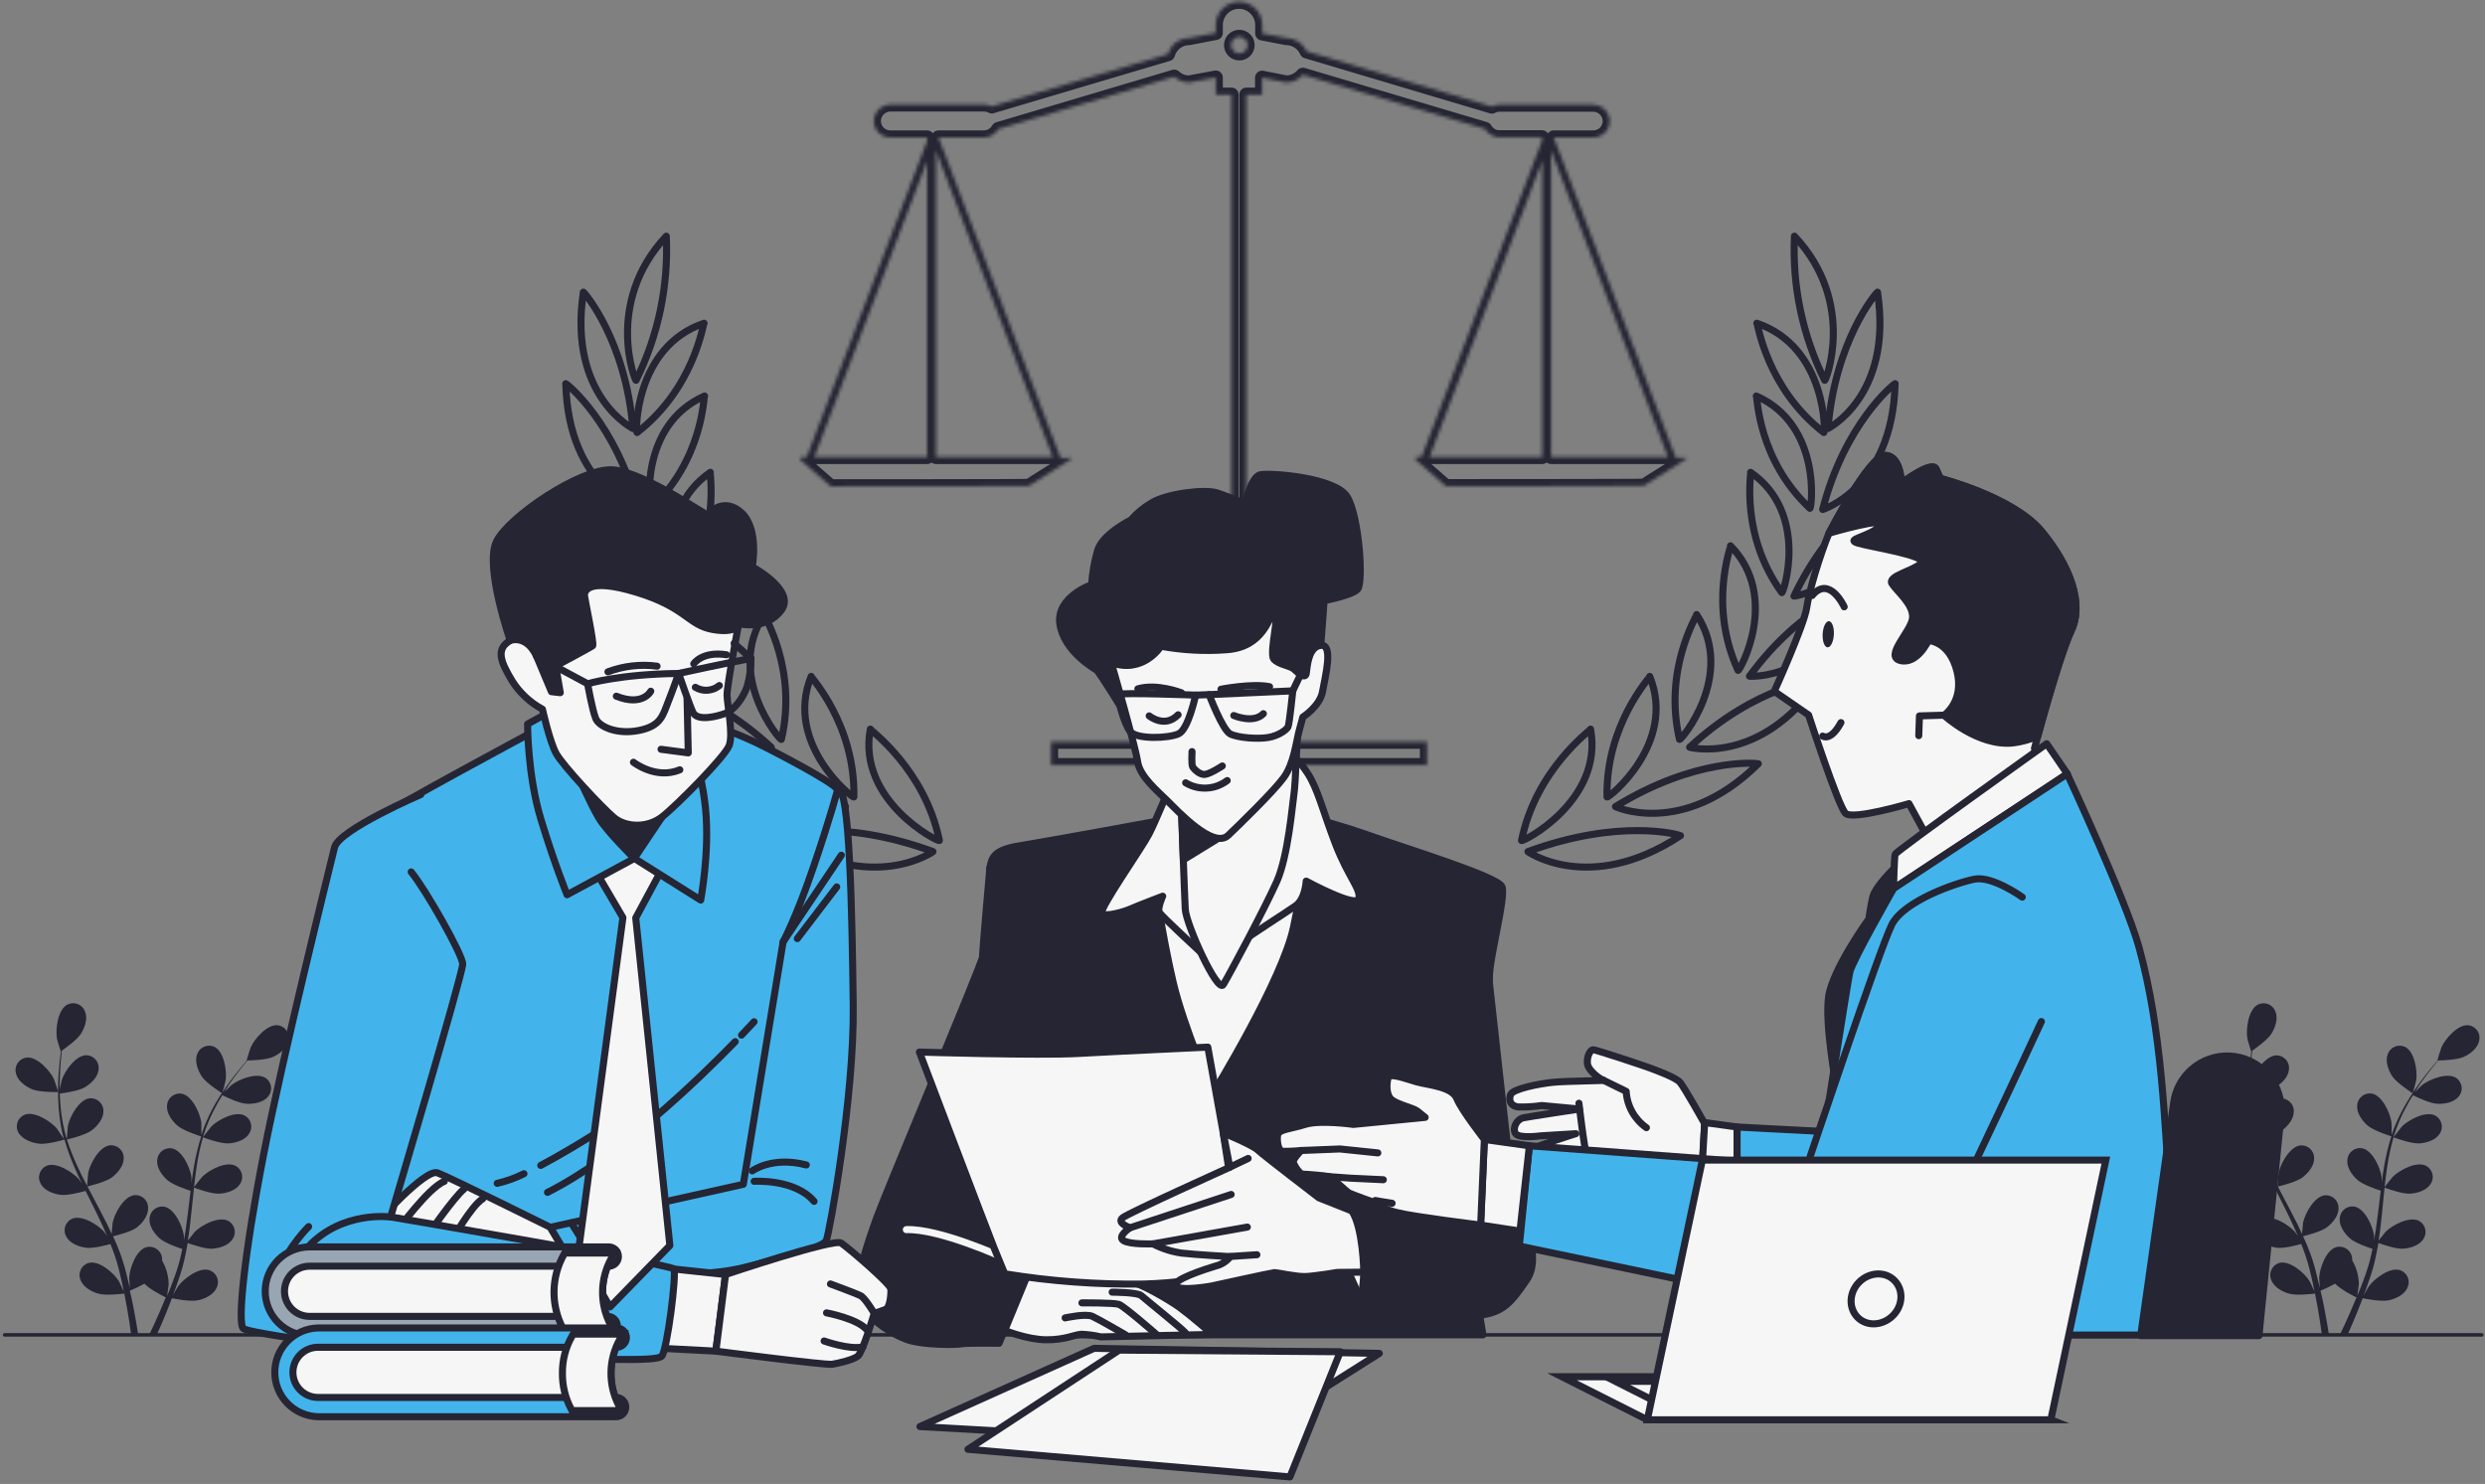 <svg width="705" height="421" viewBox="0 0 705 421" fill="none" xmlns="http://www.w3.org/2000/svg">
<rect x="0" y="0" width="705" height="421" fill="#808080" stroke="none"/>
<path d="M9.03 309C11.21 309.95 16.54 309.83 16.55 309.83C16.56 309.83 15.4 306.34 15.3 306.13C14.13 303.68 10.43 299.64 7.42 300.05C6.922 300.13 6.446 300.314 6.024 300.591C5.602 300.867 5.242 301.23 4.97 301.654C4.697 302.079 4.517 302.556 4.441 303.055C4.365 303.554 4.396 304.064 4.53 304.55C5.03 306.65 7.19 308.2 9.03 309Z" fill="#252534"/>
<path d="M10.89 324.46C13.15 324.79 17.89 323.46 18.29 323.3C19.073 326.028 20.038 328.701 21.18 331.3C21.83 332.82 22.54 334.3 23.27 335.83L22.38 334.55C20.6 332.55 15.96 329.55 13.17 330.77C12.711 330.98 12.301 331.284 11.967 331.663C11.633 332.042 11.382 332.486 11.231 332.968C11.08 333.45 11.032 333.959 11.091 334.46C11.149 334.962 11.312 335.446 11.57 335.88C12.57 337.76 15.08 338.69 17.09 338.98C19.1 339.27 23.2 338.18 24.28 337.87C24.56 338.45 24.84 339.02 25.13 339.59C26.51 342.34 27.89 345.07 29.13 347.79C29.58 348.79 29.99 349.71 30.41 350.67C30.02 350.11 29.69 349.67 29.63 349.57C27.86 347.52 23.22 344.57 20.42 345.78C19.962 345.991 19.552 346.296 19.22 346.675C18.887 347.054 18.637 347.499 18.487 347.981C18.337 348.463 18.29 348.971 18.349 349.472C18.408 349.973 18.572 350.456 18.83 350.89C19.83 352.77 22.34 353.7 24.34 353.99C26.34 354.28 30.06 353.3 31.34 352.94C31.73 353.94 32.13 354.94 32.46 355.94C32.68 356.62 32.93 357.25 33.11 357.94C33.29 358.63 33.49 359.3 33.67 359.94C33.98 361.23 34.31 362.57 34.59 363.85C34.78 364.73 34.95 365.58 35.13 366.43C34.69 365.43 33.79 363.61 33.7 363.43C32.26 361.13 28.12 357.54 25.17 358.29C24.684 358.429 24.234 358.668 23.847 358.992C23.459 359.316 23.145 359.718 22.923 360.171C22.702 360.625 22.578 361.12 22.56 361.625C22.542 362.129 22.631 362.632 22.82 363.1C23.56 365.1 25.82 366.41 27.82 367C29.95 367.66 34.68 367.06 35.27 367C35.55 368.41 35.81 369.79 36.04 371.09C36.55 373.96 36.93 376.54 37.22 378.72H39.22C38.87 376.46 38.42 373.78 37.82 370.72C37.54 369.29 37.21 367.72 36.82 366.19C38.246 365.608 39.635 364.94 40.98 364.19C42.53 365.87 46.52 367.84 47.03 368.09C46.49 369.43 45.95 370.72 45.42 371.93C44.32 374.47 43.27 376.72 42.35 378.63H44.5C45.3 376.87 46.17 374.86 47.08 372.63C47.64 371.28 48.21 369.82 48.77 368.32C49.35 368.44 54.02 369.39 56.2 368.9C58.2 368.45 60.57 367.34 61.46 365.38C61.688 364.925 61.817 364.427 61.838 363.919C61.859 363.41 61.773 362.903 61.584 362.43C61.395 361.958 61.108 361.531 60.742 361.178C60.376 360.824 59.939 360.552 59.46 360.38C56.58 359.38 52.19 362.69 50.58 364.87C50.48 365 49.58 366.51 49.07 367.47C49.3 366.86 49.53 366.27 49.76 365.63C50.22 364.38 50.64 363.11 51.1 361.76C51.287 361.093 51.487 360.427 51.7 359.76C51.91 359.09 52.05 358.36 52.24 357.65C52.63 356.01 52.95 354.32 53.24 352.65C54.34 353.04 58.24 354.41 60.24 354.27C62.24 354.13 64.79 353.38 65.96 351.58C66.25 351.168 66.451 350.699 66.548 350.204C66.645 349.709 66.636 349.199 66.523 348.707C66.41 348.215 66.195 347.753 65.891 347.351C65.587 346.948 65.202 346.614 64.76 346.37C62.06 344.98 57.21 347.55 55.29 349.46C55.17 349.58 53.95 351.11 53.29 351.96C53.45 350.96 53.62 349.91 53.75 348.87C54.12 345.87 54.4 342.79 54.75 339.74C54.84 338.81 54.94 337.87 55.04 336.94C55.43 337.09 60.04 338.81 62.33 338.65C64.33 338.51 66.89 337.77 68.06 335.97C68.35 335.557 68.55 335.087 68.646 334.592C68.742 334.096 68.733 333.586 68.619 333.095C68.505 332.603 68.288 332.141 67.983 331.739C67.679 331.336 67.292 331.003 66.85 330.76C64.15 329.36 59.31 331.93 57.39 333.84C57.24 333.99 55.48 336.19 55.06 336.77C55.28 334.72 55.51 332.68 55.83 330.67C56.235 327.967 56.82 325.295 57.58 322.67C57.76 322.74 62.58 324.55 64.91 324.39C66.91 324.25 69.46 323.51 70.63 321.71C70.92 321.298 71.121 320.829 71.218 320.334C71.315 319.839 71.306 319.329 71.193 318.837C71.08 318.345 70.865 317.883 70.561 317.481C70.257 317.078 69.872 316.744 69.43 316.5C66.72 315.1 61.88 317.67 59.96 319.59C59.81 319.74 57.96 322.11 57.6 322.59C57.6 322.44 57.68 322.27 57.73 322.12C58.558 319.501 59.619 316.96 60.9 314.53C61.6 313.18 62.33 311.92 63.08 310.72C63.94 311.15 67.9 313.08 70.02 313.16C72.14 313.24 74.64 312.78 76.02 311.16C76.355 310.782 76.606 310.337 76.757 309.856C76.908 309.374 76.955 308.865 76.896 308.364C76.836 307.862 76.671 307.379 76.412 306.946C76.152 306.513 75.804 306.139 75.39 305.85C72.86 304.17 67.77 306.19 65.65 307.85C65.53 307.94 64.46 309.01 63.65 309.79C63.99 309.25 64.33 308.69 64.65 308.18C65.93 306.27 67.21 304.6 68.35 303.12C69.01 302.29 69.63 301.55 70.21 300.86C71.27 300.86 75.57 300.71 77.45 299.86C79.33 299.01 81.38 297.39 81.83 295.29C81.951 294.801 81.968 294.292 81.879 293.796C81.791 293.3 81.599 292.828 81.316 292.411C81.033 291.994 80.665 291.641 80.237 291.376C79.809 291.11 79.329 290.938 78.83 290.87C75.83 290.54 72.22 294.68 71.12 297.16C71.02 297.38 69.91 300.9 69.97 300.9H70.03C69.46 301.54 68.86 302.25 68.21 303.03C67.03 304.48 65.71 306.13 64.39 308.03C62.935 310.057 61.599 312.167 60.39 314.35C59.072 316.796 57.977 319.357 57.12 322C57.12 322 57.12 322.06 57.12 322.09C57.12 321.2 57.12 318.71 57.12 318.52C56.77 315.83 54.51 310.84 51.53 310.28C51.031 310.202 50.52 310.231 50.032 310.363C49.545 310.496 49.09 310.729 48.699 311.049C48.307 311.369 47.987 311.768 47.76 312.219C47.533 312.671 47.403 313.165 47.38 313.67C47.2 315.8 48.75 317.94 50.27 319.29C51.97 320.82 56.7 322.29 57.08 322.41C56.225 325.111 55.556 327.867 55.08 330.66C54.79 332.29 54.55 333.93 54.33 335.59C54.33 334.82 54.33 334.13 54.33 334.03C53.98 331.34 51.72 326.35 48.73 325.79C48.231 325.714 47.722 325.743 47.235 325.876C46.749 326.01 46.296 326.244 45.905 326.563C45.515 326.883 45.196 327.281 44.969 327.732C44.743 328.183 44.614 328.676 44.59 329.18C44.41 331.31 45.96 333.45 47.47 334.8C48.98 336.15 53.02 337.51 54.08 337.85L53.84 339.76C53.48 342.76 53.13 345.85 52.69 348.82C52.54 349.87 52.35 350.9 52.16 351.93C52.16 351.24 52.16 350.67 52.16 350.58C51.81 347.89 49.55 342.9 46.57 342.34C46.071 342.262 45.56 342.291 45.072 342.423C44.585 342.556 44.13 342.789 43.739 343.109C43.347 343.429 43.027 343.828 42.8 344.279C42.573 344.731 42.443 345.225 42.42 345.73C42.24 347.86 43.79 350 45.31 351.35C46.83 352.7 50.46 353.93 51.72 354.35C51.5 355.35 51.28 356.45 51.02 357.45C50.82 358.13 50.68 358.8 50.45 359.45C50.22 360.1 50.02 360.79 49.81 361.45C49.35 362.71 48.89 364.01 48.41 365.22C48.09 366.07 47.76 366.87 47.41 367.67C47.57 366.67 47.85 364.58 47.85 364.41C47.815 362.024 47.172 359.687 45.98 357.62C46.005 357.354 46.005 357.086 45.98 356.82C45.91 356.324 45.737 355.847 45.473 355.421C45.208 354.996 44.857 354.63 44.443 354.347C44.029 354.065 43.56 353.872 43.067 353.781C42.574 353.691 42.068 353.704 41.58 353.82C38.65 354.6 36.78 359.76 36.65 362.47C36.65 362.63 36.74 364.37 36.83 365.47C36.68 364.83 36.54 364.21 36.38 363.55C36.07 362.26 35.73 360.97 35.38 359.55C35.18 358.89 34.98 358.22 34.77 357.55C34.56 356.88 34.3 356.19 34.07 355.5C33.48 353.91 32.82 352.33 32.07 350.75C33.21 350.48 37.23 349.46 38.85 348.22C40.47 346.98 42.03 344.9 42.03 342.75C42.044 342.246 41.952 341.744 41.759 341.277C41.567 340.811 41.278 340.391 40.912 340.043C40.546 339.696 40.111 339.43 39.635 339.262C39.159 339.095 38.653 339.029 38.15 339.07C35.15 339.4 32.51 344.21 31.96 346.87C31.96 347.03 31.75 348.98 31.67 350.06C31.24 349.11 30.81 348.17 30.34 347.22C28.99 344.51 27.54 341.8 26.11 339.09C25.67 338.26 25.24 337.42 24.81 336.59C25.21 336.5 30.02 335.38 31.81 334C33.41 332.76 35.12 330.74 35.1 328.6C35.114 328.096 35.022 327.594 34.83 327.127C34.637 326.661 34.348 326.241 33.982 325.893C33.616 325.546 33.181 325.28 32.705 325.112C32.229 324.945 31.723 324.879 31.22 324.92C28.22 325.25 25.58 330.06 25.03 332.72C25.03 332.92 24.74 335.72 24.71 336.44C23.71 334.61 22.82 332.77 21.98 330.93C20.814 328.445 19.812 325.886 18.98 323.27C19.17 323.27 24.19 322.09 26.05 320.67C27.66 319.43 29.36 317.41 29.34 315.27C29.354 314.766 29.262 314.264 29.07 313.798C28.877 313.331 28.588 312.911 28.222 312.563C27.856 312.216 27.421 311.95 26.945 311.782C26.469 311.615 25.963 311.549 25.46 311.59C22.46 311.92 19.82 316.73 19.27 319.38C19.27 319.59 18.96 322.61 18.95 323.16L18.79 322.71C18.04 320.064 17.524 317.357 17.25 314.62C17.08 313.11 17.01 311.62 16.96 310.25C17.96 310.13 22.29 309.55 24.1 308.45C25.91 307.35 27.75 305.59 27.97 303.45C28.039 302.95 28.002 302.441 27.861 301.956C27.72 301.471 27.478 301.022 27.152 300.637C26.825 300.252 26.421 299.94 25.966 299.722C25.511 299.503 25.015 299.384 24.51 299.37C21.51 299.37 18.34 303.86 17.51 306.44C17.51 306.58 17.16 308.06 16.96 309.13C16.96 308.5 16.96 307.84 16.96 307.23C16.96 304.93 17.11 302.82 17.25 300.96C17.34 299.9 17.44 298.96 17.55 298.06C18.43 297.45 21.94 294.97 23.02 293.2C24.1 291.43 24.92 289 24.13 287C23.958 286.521 23.686 286.084 23.332 285.718C22.979 285.352 22.552 285.065 22.079 284.876C21.607 284.687 21.1 284.6 20.591 284.622C20.083 284.643 19.585 284.772 19.13 285C16.43 286.4 15.72 291.83 16.13 294.51C16.13 294.74 17.19 298.29 17.23 298.26H17.29C17.17 299.12 17.05 300.04 16.94 301.04C16.76 302.91 16.57 305.04 16.51 307.32C16.424 309.805 16.484 312.292 16.69 314.77C16.909 317.545 17.371 320.296 18.07 322.99V323.09C17.59 322.33 16.19 320.28 16.07 320.09C14.3 318.09 9.66 315.09 6.86 316.31C6.402 316.521 5.993 316.826 5.66 317.205C5.327 317.584 5.077 318.029 4.927 318.511C4.777 318.993 4.73 319.501 4.789 320.002C4.848 320.503 5.012 320.986 5.27 321.42C6.41 323.24 8.89 324.17 10.89 324.46Z" fill="#252534"/>
<path d="M63.03 310.18C63.08 310.18 64.03 306.64 64.03 306.41C64.4 303.72 63.54 298.31 60.81 296.99C60.349 296.783 59.851 296.674 59.346 296.672C58.84 296.67 58.341 296.774 57.879 296.978C57.416 297.182 57.002 297.48 56.663 297.855C56.324 298.229 56.067 298.67 55.91 299.15C55.18 301.15 56.11 303.64 57.21 305.34C58.47 307.34 63.03 310.18 63.03 310.18Z" fill="#252534"/>
<path d="M630.56 309C632.74 309.95 638.07 309.83 638.08 309.83C638.09 309.83 636.93 306.34 636.83 306.13C635.66 303.68 631.96 299.64 628.95 300.05C628.452 300.13 627.976 300.314 627.554 300.591C627.132 300.867 626.772 301.23 626.5 301.654C626.227 302.079 626.047 302.556 625.971 303.055C625.895 303.554 625.926 304.064 626.06 304.55C626.56 306.65 628.7 308.2 630.56 309Z" fill="#252534"/>
<path d="M632.4 324.46C634.66 324.79 639.4 323.46 639.8 323.3C640.583 326.028 641.548 328.701 642.69 331.3C643.34 332.82 644.05 334.3 644.78 335.83L643.89 334.55C642.11 332.55 637.47 329.55 634.68 330.77C634.22 330.98 633.81 331.284 633.476 331.663C633.143 332.042 632.892 332.487 632.742 332.969C632.592 333.452 632.546 333.96 632.606 334.462C632.666 334.963 632.831 335.447 633.09 335.88C634.09 337.76 636.59 338.69 638.6 338.98C640.61 339.27 644.71 338.18 645.79 337.87C646.07 338.45 646.35 339.02 646.64 339.59C648.02 342.34 649.41 345.07 650.64 347.79C651.1 348.79 651.5 349.71 651.92 350.67C651.53 350.11 651.2 349.67 651.14 349.57C649.37 347.52 644.73 344.57 641.93 345.78C641.472 345.991 641.063 346.296 640.73 346.675C640.397 347.054 640.147 347.499 639.997 347.981C639.847 348.463 639.8 348.971 639.859 349.472C639.918 349.973 640.082 350.456 640.34 350.89C641.34 352.77 643.85 353.7 645.85 353.99C647.85 354.28 651.57 353.3 652.85 352.94C653.25 353.94 653.64 354.94 653.98 355.94C654.19 356.62 654.44 357.25 654.62 357.94C654.8 358.63 655 359.3 655.18 359.94C655.5 361.23 655.83 362.57 656.1 363.85C656.29 364.73 656.46 365.58 656.64 366.43C656.2 365.43 655.3 363.61 655.21 363.43C653.77 361.13 649.63 357.54 646.68 358.29C646.195 358.429 645.744 358.668 645.357 358.992C644.97 359.316 644.655 359.718 644.433 360.171C644.212 360.625 644.088 361.12 644.07 361.625C644.052 362.129 644.141 362.632 644.33 363.1C645.07 365.1 647.33 366.41 649.33 367C651.47 367.66 656.19 367.06 656.78 367C657.06 368.41 657.32 369.79 657.55 371.09C658.06 373.96 658.44 376.54 658.73 378.72H660.73C660.38 376.46 659.93 373.78 659.33 370.72C659.05 369.29 658.72 367.72 658.33 366.19C659.752 365.608 661.138 364.94 662.48 364.19C664.04 365.87 668.02 367.84 668.54 368.09C667.99 369.43 667.45 370.72 666.92 371.93C665.82 374.47 664.78 376.72 663.85 378.63H666.03C666.82 376.87 667.69 374.86 668.6 372.63C669.16 371.28 669.73 369.82 670.3 368.32C670.87 368.44 675.54 369.39 677.72 368.9C679.72 368.45 682.09 367.34 682.98 365.38C683.208 364.925 683.337 364.427 683.358 363.919C683.38 363.41 683.293 362.903 683.104 362.43C682.915 361.958 682.628 361.531 682.262 361.178C681.896 360.824 681.459 360.552 680.98 360.38C678.1 359.38 673.71 362.69 672.1 364.87C672 365 671.1 366.51 670.59 367.47C670.82 366.86 671.05 366.27 671.28 365.63C671.74 364.38 672.16 363.11 672.62 361.76L673.22 359.76C673.43 359.09 673.58 358.36 673.76 357.65C674.15 356.01 674.47 354.32 674.76 352.65C675.86 353.04 679.76 354.41 681.76 354.27C683.76 354.13 686.32 353.38 687.49 351.58C687.779 351.166 687.977 350.697 688.072 350.202C688.168 349.707 688.158 349.197 688.044 348.706C687.93 348.215 687.714 347.753 687.41 347.351C687.106 346.948 686.721 346.614 686.28 346.37C683.58 344.98 678.74 347.55 676.81 349.46C676.69 349.58 675.47 351.11 674.81 351.96C674.97 350.96 675.14 349.91 675.27 348.87C675.64 345.87 675.93 342.79 676.22 339.74C676.31 338.81 676.42 337.87 676.51 336.94C676.9 337.09 681.51 338.81 683.8 338.65C685.8 338.51 688.36 337.77 689.53 335.97C689.82 335.557 690.02 335.087 690.116 334.592C690.212 334.097 690.203 333.586 690.089 333.095C689.975 332.603 689.758 332.141 689.453 331.739C689.149 331.336 688.762 331.003 688.32 330.76C685.62 329.36 680.78 331.93 678.86 333.84C678.71 333.99 676.95 336.19 676.53 336.77C676.75 334.72 676.98 332.68 677.3 330.67C677.71 327.968 678.295 325.296 679.05 322.67C679.23 322.74 684.05 324.55 686.38 324.39C688.38 324.25 690.94 323.51 692.11 321.71C692.399 321.296 692.597 320.827 692.692 320.332C692.788 319.837 692.778 319.327 692.664 318.836C692.55 318.345 692.334 317.883 692.03 317.481C691.726 317.078 691.341 316.744 690.9 316.5C688.2 315.1 683.36 317.67 681.43 319.59C681.28 319.74 679.43 322.11 679.08 322.59C679.08 322.44 679.15 322.27 679.2 322.12C680.027 319.499 681.092 316.958 682.38 314.53C683.07 313.18 683.8 311.92 684.55 310.72C685.41 311.15 689.37 313.08 691.49 313.16C693.61 313.24 696.11 312.78 697.49 311.16C697.824 310.782 698.075 310.338 698.225 309.857C698.376 309.375 698.424 308.868 698.366 308.367C698.307 307.866 698.144 307.383 697.886 306.949C697.628 306.515 697.282 306.141 696.87 305.85C694.33 304.17 689.24 306.19 687.12 307.85C687 307.94 685.94 309.01 685.17 309.79C685.51 309.25 685.86 308.69 686.17 308.18C687.44 306.27 688.72 304.6 689.87 303.12C690.53 302.29 691.14 301.55 691.72 300.86C692.78 300.86 697.08 300.71 698.96 299.86C700.84 299.01 702.9 297.39 703.34 295.29C703.461 294.801 703.478 294.292 703.389 293.796C703.301 293.3 703.109 292.828 702.826 292.411C702.543 291.994 702.175 291.641 701.747 291.376C701.319 291.11 700.839 290.938 700.34 290.87C697.34 290.54 693.73 294.68 692.63 297.16C692.53 297.38 691.43 300.9 691.48 300.9H691.55C690.97 301.54 690.37 302.25 689.72 303.03C688.54 304.48 687.22 306.13 685.9 308.03C684.445 310.057 683.109 312.167 681.9 314.35C680.55 316.785 679.418 319.335 678.52 321.97C678.516 322 678.516 322.03 678.52 322.06C678.52 321.17 678.52 318.68 678.47 318.49C678.12 315.8 675.87 310.81 672.88 310.25C672.381 310.174 671.871 310.203 671.384 310.336C670.897 310.47 670.443 310.703 670.052 311.023C669.661 311.342 669.341 311.74 669.113 312.191C668.886 312.642 668.755 313.136 668.73 313.64C668.56 315.77 670.11 317.91 671.62 319.26C673.32 320.79 678.05 322.26 678.43 322.38C677.584 325.084 676.916 327.839 676.43 330.63C676.14 332.26 675.9 333.9 675.68 335.56C675.68 334.79 675.68 334.1 675.68 334C675.33 331.31 673.07 326.32 670.09 325.76C669.591 325.682 669.08 325.711 668.592 325.843C668.105 325.976 667.65 326.209 667.259 326.529C666.867 326.849 666.547 327.248 666.32 327.699C666.093 328.151 665.963 328.645 665.94 329.15C665.76 331.28 667.31 333.42 668.83 334.77C670.35 336.12 674.37 337.48 675.43 337.82L675.19 339.73C674.83 342.73 674.48 345.82 674.04 348.79C673.89 349.84 673.7 350.87 673.52 351.9C673.52 351.21 673.52 350.64 673.52 350.55C673.17 347.86 670.92 342.87 667.93 342.31C667.431 342.232 666.92 342.261 666.432 342.393C665.945 342.526 665.49 342.759 665.099 343.079C664.707 343.399 664.387 343.798 664.16 344.249C663.933 344.701 663.803 345.195 663.78 345.7C663.61 347.83 665.16 349.97 666.67 351.32C668.18 352.67 671.82 353.9 673.08 354.32C672.86 355.32 672.64 356.42 672.38 357.42C672.18 358.1 672.04 358.77 671.81 359.42C671.58 360.07 671.38 360.76 671.17 361.42C670.71 362.68 670.25 363.98 669.77 365.19C669.45 366.04 669.12 366.84 668.77 367.64C668.93 366.64 669.21 364.55 669.21 364.38C669.184 361.993 668.54 359.654 667.34 357.59C667.348 357.322 667.332 357.055 667.29 356.79C667.22 356.294 667.047 355.817 666.783 355.391C666.518 354.966 666.167 354.6 665.753 354.317C665.339 354.035 664.87 353.842 664.377 353.751C663.884 353.661 663.378 353.674 662.89 353.79C659.96 354.57 658.1 359.73 657.96 362.44C657.96 362.6 658.05 364.34 658.14 365.44C657.99 364.8 657.85 364.18 657.69 363.52C657.39 362.23 657.04 360.94 656.69 359.52C656.49 358.853 656.29 358.187 656.09 357.52C655.9 356.85 655.61 356.16 655.38 355.47C654.8 353.88 654.13 352.3 653.38 350.72C654.52 350.45 658.54 349.43 660.16 348.19C661.78 346.95 663.47 344.94 663.46 342.79C663.473 342.285 663.379 341.783 663.186 341.317C662.992 340.85 662.702 340.43 662.335 340.083C661.968 339.736 661.533 339.47 661.056 339.302C660.58 339.135 660.073 339.069 659.57 339.11C656.57 339.44 653.93 344.25 653.38 346.91C653.38 347.07 653.17 349.02 653.09 350.1C652.66 349.15 652.23 348.21 651.76 347.26C650.42 344.55 648.96 341.84 647.53 339.13C647.09 338.3 646.66 337.46 646.23 336.63C646.63 336.54 651.44 335.42 653.23 334.04C654.84 332.8 656.54 330.78 656.53 328.64C656.543 328.135 656.449 327.633 656.256 327.167C656.062 326.7 655.772 326.28 655.405 325.933C655.038 325.586 654.603 325.32 654.126 325.152C653.65 324.985 653.143 324.919 652.64 324.96C649.64 325.29 647 330.1 646.45 332.76C646.45 332.96 646.16 335.76 646.13 336.48C645.18 334.65 644.25 332.81 643.4 330.97C642.234 328.485 641.232 325.926 640.4 323.31C640.58 323.31 645.61 322.13 647.46 320.71C649.07 319.47 650.77 317.45 650.76 315.31C650.773 314.805 650.679 314.303 650.486 313.837C650.292 313.37 650.002 312.95 649.635 312.603C649.268 312.256 648.833 311.99 648.356 311.822C647.88 311.655 647.373 311.589 646.87 311.63C643.87 311.96 641.23 316.77 640.68 319.42C640.68 319.63 640.37 322.65 640.36 323.2L640.2 322.75C639.45 320.104 638.934 317.397 638.66 314.66C638.5 313.15 638.42 311.66 638.37 310.29C639.37 310.17 643.7 309.59 645.51 308.49C647.32 307.39 649.16 305.63 649.38 303.49C649.449 302.99 649.412 302.481 649.271 301.996C649.13 301.511 648.888 301.062 648.562 300.677C648.235 300.292 647.831 299.98 647.376 299.762C646.921 299.543 646.425 299.424 645.92 299.41C642.92 299.41 639.75 303.9 638.92 306.48C638.92 306.62 638.57 308.1 638.37 309.17C638.37 308.54 638.37 307.88 638.37 307.27C638.37 304.97 638.52 302.86 638.66 301C638.75 299.94 638.85 299 638.96 298.1C639.84 297.49 643.35 295.01 644.43 293.24C645.51 291.47 646.35 289.01 645.56 287.02C645.388 286.541 645.116 286.104 644.762 285.738C644.409 285.372 643.982 285.085 643.51 284.896C643.037 284.707 642.53 284.62 642.022 284.642C641.513 284.663 641.015 284.792 640.56 285.02C637.86 286.42 637.15 291.85 637.56 294.53C637.56 294.76 638.62 298.31 638.67 298.28H638.72C638.6 299.14 638.48 300.06 638.38 301.06C638.19 302.93 638 305.06 637.94 307.34C637.854 309.825 637.914 312.312 638.12 314.79C638.339 317.565 638.801 320.316 639.5 323.01V323.11C639.02 322.35 637.62 320.3 637.5 320.11C635.73 318.11 631.09 315.11 628.29 316.33C627.832 316.541 627.423 316.846 627.09 317.225C626.757 317.604 626.507 318.049 626.357 318.531C626.207 319.013 626.16 319.521 626.219 320.022C626.278 320.523 626.442 321.006 626.7 321.44C627.92 323.24 630.4 324.17 632.4 324.46Z" fill="#252534"/>
<path d="M684.5 310.18C684.5 310.18 685.5 306.64 685.5 306.41C685.87 303.72 685.01 298.31 682.28 296.99C681.82 296.781 681.322 296.671 680.817 296.669C680.312 296.666 679.813 296.77 679.351 296.974C678.889 297.178 678.475 297.477 678.138 297.852C677.8 298.227 677.545 298.669 677.39 299.15C676.65 301.15 677.58 303.64 678.68 305.34C680.03 307.34 684.5 310.18 684.5 310.18Z" fill="#252534"/>
<path d="M1.32 378.72H704.09" stroke="#252534" stroke-linecap="round" stroke-linejoin="round"/>
<path d="M532.66 82.89C532.23 83.11 520.66 96.66 518.6 121.57C517.97 121.87 537.17 112.85 532.66 82.89Z" stroke="#252534" stroke-width="2" stroke-linecap="round" stroke-linejoin="round"/>
<path d="M509.09 67C508.431 81.138 511.384 95.21 517.67 107.89C517.76 108.76 526.96 86 509.09 67Z" stroke="#252534" stroke-width="2" stroke-linecap="round" stroke-linejoin="round"/>
<path d="M498.41 91.71C498.78 92.08 501.24 110.15 517.41 122.71C517.9 123.12 518.24 98.4 498.41 91.71Z" stroke="#252534" stroke-width="2" stroke-linecap="round" stroke-linejoin="round"/>
<path d="M537.65 108.85C537.19 109.01 523.39 120.15 517.09 144.54C516.43 144.76 536.86 138.94 537.65 108.85Z" stroke="#252534" stroke-width="2" stroke-linecap="round" stroke-linejoin="round"/>
<path d="M498.27 112.35C498.58 112.66 498.74 130.43 513.47 144.21C513.94 144.61 517.03 120.66 498.27 112.35Z" stroke="#252534" stroke-width="2" stroke-linecap="round" stroke-linejoin="round"/>
<path d="M535.95 138.12C535.47 138.21 519.81 146.3 508.95 169.12C508.32 169.23 529.45 167.25 535.95 138.12Z" stroke="#252534" stroke-width="2" stroke-linecap="round" stroke-linejoin="round"/>
<path d="M496.64 134C496.89 134.35 493.64 151.76 505.5 168.13C505.9 168.57 513.48 145.64 496.64 134Z" stroke="#252534" stroke-width="2" stroke-linecap="round" stroke-linejoin="round"/>
<path d="M528.73 166.39C528.23 166.39 511.37 171.3 496.33 191.84C495.65 191.85 516.84 193.76 528.73 166.39Z" stroke="#252534" stroke-width="2" stroke-linecap="round" stroke-linejoin="round"/>
<path d="M490.94 154.84C491.11 155.21 484.63 171.77 493.09 190.19C493.41 190.71 505.26 169.49 490.94 154.84Z" stroke="#252534" stroke-width="2" stroke-linecap="round" stroke-linejoin="round"/>
<path d="M516.26 192.84C515.74 192.75 498.34 194.42 479.35 212C478.65 211.9 499.32 217.65 516.26 192.84Z" stroke="#252534" stroke-width="2" stroke-linecap="round" stroke-linejoin="round"/>
<path d="M481.33 174.36C481.44 174.75 471.85 189.95 476.48 209.77C476.72 210.34 492.62 191.51 481.33 174.36Z" stroke="#252534" stroke-width="2" stroke-linecap="round" stroke-linejoin="round"/>
<path d="M498.84 216.68C498.3 216.49 480.96 214.92 458.31 228.84C457.61 228.61 477.18 238.11 498.84 216.68Z" stroke="#252534" stroke-width="2" stroke-linecap="round" stroke-linejoin="round"/>
<path d="M468.03 191.9C468.08 192.31 455.51 205.63 455.91 226.1C456.08 226.71 475.81 211 468.03 191.9Z" stroke="#252534" stroke-width="2" stroke-linecap="round" stroke-linejoin="round"/>
<path d="M476.76 237.07C476.21 236.77 459.49 232.07 433.48 241.6C432.78 241.24 450.72 254.3 476.76 237.07Z" stroke="#252534" stroke-width="2" stroke-linecap="round" stroke-linejoin="round"/>
<path d="M451.24 206.85C451.24 207.27 435.85 218.16 431.65 238.45C431.76 239.1 455.03 227.21 451.24 206.85Z" stroke="#252534" stroke-width="2" stroke-linecap="round" stroke-linejoin="round"/>
<path d="M165.5 82.89C165.93 83.11 177.5 96.66 179.56 121.57C180.19 121.87 161.03 112.85 165.5 82.89Z" stroke="#252534" stroke-width="2" stroke-linecap="round" stroke-linejoin="round"/>
<path d="M189.03 67C189.689 81.138 186.736 95.21 180.45 107.89C180.4 108.76 171.2 86 189.03 67Z" stroke="#252534" stroke-width="2" stroke-linecap="round" stroke-linejoin="round"/>
<path d="M199.75 91.71C199.38 92.08 196.92 110.15 180.75 122.71C180.26 123.12 179.92 98.4 199.75 91.71Z" stroke="#252534" stroke-width="2" stroke-linecap="round" stroke-linejoin="round"/>
<path d="M160.51 108.85C160.97 109.01 174.77 120.15 181.07 144.54C181.73 144.76 161.3 138.94 160.51 108.85Z" stroke="#252534" stroke-width="2" stroke-linecap="round" stroke-linejoin="round"/>
<path d="M199.89 112.35C199.58 112.66 199.42 130.43 184.69 144.21C184.22 144.61 181.11 120.66 199.89 112.35Z" stroke="#252534" stroke-width="2" stroke-linecap="round" stroke-linejoin="round"/>
<path d="M162.2 138.12C162.69 138.21 178.35 146.3 189.2 169.12C189.84 169.23 168.71 167.25 162.2 138.12Z" stroke="#252534" stroke-width="2" stroke-linecap="round" stroke-linejoin="round"/>
<path d="M201.52 134C201.27 134.35 204.52 151.76 192.65 168.13C192.26 168.57 184.68 145.64 201.52 134Z" stroke="#252534" stroke-width="2" stroke-linecap="round" stroke-linejoin="round"/>
<path d="M169.43 166.39C169.93 166.39 186.79 171.3 201.83 191.84C202.51 191.85 181.32 193.76 169.43 166.39Z" stroke="#252534" stroke-width="2" stroke-linecap="round" stroke-linejoin="round"/>
<path d="M207.22 154.84C207.05 155.21 213.53 171.77 205.07 190.19C204.75 190.71 192.9 169.49 207.22 154.84Z" stroke="#252534" stroke-width="2" stroke-linecap="round" stroke-linejoin="round"/>
<path d="M181.89 192.84C182.42 192.75 199.82 194.42 218.81 212C219.51 211.9 198.84 217.65 181.89 192.84Z" stroke="#252534" stroke-width="2" stroke-linecap="round" stroke-linejoin="round"/>
<path d="M216.83 174.36C216.72 174.75 226.31 189.95 221.68 209.77C221.44 210.34 205.54 191.51 216.83 174.36Z" stroke="#252534" stroke-width="2" stroke-linecap="round" stroke-linejoin="round"/>
<path d="M199.32 216.68C199.86 216.49 217.2 214.92 239.85 228.84C240.55 228.61 221.03 238.11 199.32 216.68Z" stroke="#252534" stroke-width="2" stroke-linecap="round" stroke-linejoin="round"/>
<path d="M230.13 191.9C230.13 192.31 242.65 205.63 242.25 226.1C242.08 226.71 222.35 211 230.13 191.9Z" stroke="#252534" stroke-width="2" stroke-linecap="round" stroke-linejoin="round"/>
<path d="M221.4 237.07C221.95 236.77 238.67 232.07 264.68 241.6C265.38 241.24 247.44 254.3 221.4 237.07Z" stroke="#252534" stroke-width="2" stroke-linecap="round" stroke-linejoin="round"/>
<path d="M246.92 206.85C246.92 207.27 262.31 218.16 266.51 238.45C266.4 239.1 243.09 227.21 246.92 206.85Z" stroke="#252534" stroke-width="2" stroke-linecap="round" stroke-linejoin="round"/>
<mask id="path-38-inside-1_6209_40691" fill="white">
<path d="M475.39 129.8L440.8 39H452.03C452.723 39 453.408 38.846 454.033 38.547C454.659 38.249 455.21 37.815 455.646 37.276C456.082 36.737 456.393 36.108 456.554 35.434C456.716 34.76 456.725 34.058 456.58 33.38C456.341 32.321 455.746 31.377 454.894 30.705C454.042 30.033 452.985 29.675 451.9 29.69H425.4C424.649 29.695 423.911 29.884 423.25 30.24L370.69 14.58C370.2 13.457 369.393 12.502 368.368 11.83C367.343 11.159 366.145 10.801 364.92 10.8L358.1 9.48V7.09C358.1 5.342 357.406 3.666 356.17 2.43C354.934 1.194 353.258 0.5 351.51 0.5V0.5C349.762 0.5 348.086 1.194 346.85 2.43C345.614 3.666 344.92 5.342 344.92 7.09V9.34L337.36 10.8C336.002 10.808 334.684 11.256 333.602 12.076C332.521 12.896 331.734 14.045 331.36 15.35L281.36 30.19C280.699 29.834 279.961 29.645 279.21 29.64H252.69C251.608 29.63 250.556 29.99 249.708 30.662C248.86 31.333 248.268 32.275 248.03 33.33C247.879 34.01 247.882 34.716 248.04 35.395C248.198 36.074 248.506 36.709 248.942 37.253C249.377 37.797 249.929 38.236 250.557 38.538C251.185 38.841 251.873 38.999 252.57 39H263.03V40L228.87 129.69H227.52C227.419 129.691 227.32 129.723 227.237 129.782C227.155 129.841 227.093 129.924 227.06 130.02C227.022 130.115 227.015 130.219 227.04 130.318C227.065 130.417 227.121 130.505 227.2 130.57L235.55 137.85C235.642 137.929 235.759 137.971 235.88 137.97C235.88 137.97 291.81 137.97 291.88 137.85C291.95 137.73 304.12 130.24 304.23 129.99C304.34 129.74 300.94 130.09 300.84 129.84L266.26 39H279.2C280.017 38.99 280.817 38.764 281.519 38.346C282.221 37.929 282.801 37.333 283.2 36.62L333.13 21.75C334.282 22.814 335.792 23.407 337.36 23.41L344.92 22V26.85H349.38V202.77H343.38V210.44H298.19V217.08H404.83V210.44H359.6V202.77H353.6V26.85H358.06V22.05L364.88 23.41C365.782 23.408 366.673 23.211 367.492 22.831C368.31 22.451 369.036 21.898 369.62 21.21L421.33 36.57C421.729 37.283 422.309 37.879 423.011 38.297C423.713 38.714 424.513 38.94 425.33 38.95H437.47V39.95L403.32 129.64H402.03C401.928 129.641 401.828 129.674 401.744 129.733C401.66 129.791 401.596 129.874 401.56 129.97C401.528 130.065 401.523 130.168 401.548 130.266C401.573 130.363 401.626 130.452 401.7 130.52L410.06 137.8C410.152 137.879 410.269 137.921 410.39 137.92C410.39 137.92 466.32 137.92 466.39 137.8C466.46 137.68 478.63 130.19 478.74 129.94C478.85 129.69 475.49 130.05 475.39 129.8ZM263.03 129.65H231.03L263.03 45.58V129.65ZM265.52 129.65V42.65L298.67 129.65H265.52ZM351.6 15.14C351.137 15.14 350.684 15.002 350.299 14.745C349.914 14.487 349.614 14.121 349.437 13.693C349.26 13.265 349.215 12.794 349.306 12.34C349.397 11.886 349.621 11.469 349.949 11.142C350.277 10.815 350.695 10.593 351.15 10.504C351.604 10.415 352.075 10.462 352.502 10.641C352.93 10.82 353.295 11.121 353.55 11.507C353.806 11.893 353.942 12.347 353.94 12.81C353.94 13.117 353.879 13.421 353.762 13.704C353.644 13.987 353.471 14.245 353.254 14.461C353.037 14.678 352.779 14.849 352.495 14.966C352.211 15.082 351.907 15.141 351.6 15.14V15.14ZM437.55 129.65H405.55L437.55 45.58V129.65ZM440.05 129.65V42.65L473.2 129.65H440.05Z"/>
</mask>
<path d="M475.39 129.8L440.8 39H452.03C452.723 39 453.408 38.846 454.033 38.547C454.659 38.249 455.21 37.815 455.646 37.276C456.082 36.737 456.393 36.108 456.554 35.434C456.716 34.76 456.725 34.058 456.58 33.38C456.341 32.321 455.746 31.377 454.894 30.705C454.042 30.033 452.985 29.675 451.9 29.69H425.4C424.649 29.695 423.911 29.884 423.25 30.24L370.69 14.58C370.2 13.457 369.393 12.502 368.368 11.83C367.343 11.159 366.145 10.801 364.92 10.8L358.1 9.48V7.09C358.1 5.342 357.406 3.666 356.17 2.43C354.934 1.194 353.258 0.5 351.51 0.5V0.5C349.762 0.5 348.086 1.194 346.85 2.43C345.614 3.666 344.92 5.342 344.92 7.09V9.34L337.36 10.8C336.002 10.808 334.684 11.256 333.602 12.076C332.521 12.896 331.734 14.045 331.36 15.35L281.36 30.19C280.699 29.834 279.961 29.645 279.21 29.64H252.69C251.608 29.63 250.556 29.99 249.708 30.662C248.86 31.333 248.268 32.275 248.03 33.33C247.879 34.01 247.882 34.716 248.04 35.395C248.198 36.074 248.506 36.709 248.942 37.253C249.377 37.797 249.929 38.236 250.557 38.538C251.185 38.841 251.873 38.999 252.57 39H263.03V40L228.87 129.69H227.52C227.419 129.691 227.32 129.723 227.237 129.782C227.155 129.841 227.093 129.924 227.06 130.02C227.022 130.115 227.015 130.219 227.04 130.318C227.065 130.417 227.121 130.505 227.2 130.57L235.55 137.85C235.642 137.929 235.759 137.971 235.88 137.97C235.88 137.97 291.81 137.97 291.88 137.85C291.95 137.73 304.12 130.24 304.23 129.99C304.34 129.74 300.94 130.09 300.84 129.84L266.26 39H279.2C280.017 38.99 280.817 38.764 281.519 38.346C282.221 37.929 282.801 37.333 283.2 36.62L333.13 21.75C334.282 22.814 335.792 23.407 337.36 23.41L344.92 22V26.85H349.38V202.77H343.38V210.44H298.19V217.08H404.83V210.44H359.6V202.77H353.6V26.85H358.06V22.05L364.88 23.41C365.782 23.408 366.673 23.211 367.492 22.831C368.31 22.451 369.036 21.898 369.62 21.21L421.33 36.57C421.729 37.283 422.309 37.879 423.011 38.297C423.713 38.714 424.513 38.94 425.33 38.95H437.47V39.95L403.32 129.64H402.03C401.928 129.641 401.828 129.674 401.744 129.733C401.66 129.791 401.596 129.874 401.56 129.97C401.528 130.065 401.523 130.168 401.548 130.266C401.573 130.363 401.626 130.452 401.7 130.52L410.06 137.8C410.152 137.879 410.269 137.921 410.39 137.92C410.39 137.92 466.32 137.92 466.39 137.8C466.46 137.68 478.63 130.19 478.74 129.94C478.85 129.69 475.49 130.05 475.39 129.8ZM263.03 129.65H231.03L263.03 45.58V129.65ZM265.52 129.65V42.65L298.67 129.65H265.52ZM351.6 15.14C351.137 15.14 350.684 15.002 350.299 14.745C349.914 14.487 349.614 14.121 349.437 13.693C349.26 13.265 349.215 12.794 349.306 12.34C349.397 11.886 349.621 11.469 349.949 11.142C350.277 10.815 350.695 10.593 351.15 10.504C351.604 10.415 352.075 10.462 352.502 10.641C352.93 10.82 353.295 11.121 353.55 11.507C353.806 11.893 353.942 12.347 353.94 12.81C353.94 13.117 353.879 13.421 353.762 13.704C353.644 13.987 353.471 14.245 353.254 14.461C353.037 14.678 352.779 14.849 352.495 14.966C352.211 15.082 351.907 15.141 351.6 15.14V15.14ZM437.55 129.65H405.55L437.55 45.58V129.65ZM440.05 129.65V42.65L473.2 129.65H440.05Z" stroke="#252534" stroke-width="4" stroke-linecap="round" stroke-linejoin="round" mask="url(#path-38-inside-1_6209_40691)"/>
<path d="M280.84 246.12C280.84 246.12 278.72 270.12 278.72 271.56C278.72 273 250.93 339.29 248.77 345.35C246.61 351.41 242.3 363.28 243.77 368.48C245.24 373.68 253.08 378.65 257.62 380.15C262.16 381.65 271.24 381.55 272.91 381.25C274.58 380.95 283.43 381.1 283.43 381.1L292.03 360.45L284.38 356.68L295.89 323.5L291.15 283.5L280.84 246.12Z" fill="#252534" stroke="#252534" stroke-width="2" stroke-linecap="round" stroke-linejoin="round"/>
<path d="M284.37 356.68C284.37 356.68 266.45 348.51 257.13 348.86" stroke="#F6F6F6" stroke-width="2" stroke-linecap="round" stroke-linejoin="round"/>
<path d="M299.63 350.53L297.35 378.71H420.71C418.096 363.643 416.635 348.399 416.34 333.11C416.34 333.11 422.53 283.31 422.54 277.4C422.55 271.49 427.29 254.49 426.11 251.58C424.93 248.67 398.96 240.79 387.74 236.78C376.52 232.77 360.58 229.24 360.58 229.24L331.35 232.41C331.35 232.41 297.09 238.71 289.71 239.88C282.33 241.05 281.44 242.88 280.84 246.12C280.24 249.36 291.14 283.52 291.14 283.52L299.63 350.53Z" fill="#252534" stroke="#252534" stroke-width="2" stroke-linecap="round" stroke-linejoin="round"/>
<path d="M327.53 250.21C327.53 250.21 329.81 265.76 332.79 278.52C335.77 291.28 344.03 310.29 344.03 310.29C344.03 310.29 364.03 277.81 367.03 262.75C370.03 247.69 371.03 243.06 371.03 243.06L327.81 242.61L327.53 250.21Z" fill="#F6F6F6" stroke="#252534" stroke-width="2" stroke-linecap="round" stroke-linejoin="round"/>
<path d="M332.16 222.44C332.16 222.44 328.01 232.72 325.94 236.7C323.87 240.68 311.89 257.7 312.58 259.05C313.27 260.4 319.25 258.57 320.86 257.82C322.47 257.07 329.86 254.26 329.86 254.26C329.86 254.26 328.24 257.77 328.93 258.89C329.62 260.01 340.65 270.18 340.65 270.18L349.38 270.31C350.312 269.213 351.314 268.178 352.38 267.21C354 265.77 364.81 258.93 367.57 256.98C370.33 255.03 370.57 249.98 370.57 249.98C370.57 249.98 384.81 257.72 385.5 254.98C386.19 252.24 382.5 248.88 378.85 239.36C375.2 229.84 373.85 223.69 370.85 219.2C367.85 214.71 366.71 214.53 366.71 214.53L332.16 222.44Z" fill="#F6F6F6" stroke="#252534" stroke-width="2" stroke-linecap="round" stroke-linejoin="round"/>
<path d="M335.14 228.31C335.14 228.31 336.03 253.57 336.26 257.93C336.49 262.29 345.43 281.93 347.04 279.36C348.65 276.79 359.04 257.3 362.25 250.05C365.46 242.8 366.64 228.28 367.1 225.27C367.56 222.26 368.04 208.68 368.04 208.68C368.04 208.68 356.04 226.83 351.23 229.55C346.42 232.27 335.14 228.31 335.14 228.31Z" fill="#F6F6F6" stroke="#252534" stroke-width="2" stroke-linecap="round" stroke-linejoin="round"/>
<path d="M350.17 235.06L335.73 243.94L335.14 228.31L350.17 235.06Z" fill="#252534" stroke="#252534" stroke-width="2" stroke-linecap="round" stroke-linejoin="round"/>
<path d="M292.03 360.45C292.03 360.45 319.27 363.97 321.18 363.9C323.09 363.83 331.69 368.76 334.8 371.04C337.91 373.32 343.98 378.58 343.98 378.58L312.32 379.29C310.518 378.867 308.68 378.616 306.83 378.54C304.91 378.61 302.28 380.15 296.83 380.11C291.38 380.07 285.03 377.45 285.03 377.45L292.03 360.45Z" fill="#F6F6F6" stroke="#252534" stroke-width="2" stroke-linecap="round" stroke-linejoin="round"/>
<path d="M302.18 373.9C302.18 373.9 308.03 372.59 309.93 373.47C311.83 374.35 319.31 378.7 319.31 378.7" stroke="#252534" stroke-width="2" stroke-linecap="round" stroke-linejoin="round"/>
<path d="M306.94 369.64C306.94 369.64 315.94 369.58 317.42 370.06C318.9 370.54 328.15 378.64 328.15 378.64" stroke="#252534" stroke-width="2" stroke-linecap="round" stroke-linejoin="round"/>
<path d="M315.52 366.6C315.52 366.6 322.72 366.6 323.81 367.6C324.9 368.6 335.5 377.09 336.31 378.14" stroke="#252534" stroke-width="2" stroke-linecap="round" stroke-linejoin="round"/>
<path d="M386.13 368.83L381.47 358.39L392.56 357.13C392.56 357.13 393.51 365.79 386.13 368.83Z" fill="#F6F6F6" stroke="#252534" stroke-width="2" stroke-linecap="round" stroke-linejoin="round"/>
<path d="M405.72 272.72C405.72 272.72 390.64 291.89 390.34 296.63C390.04 301.37 396.79 340.38 396.79 340.38L383.5 343.54C383.5 343.54 387.03 352.85 387.02 358.17C386.98 361.74 386.682 365.303 386.13 368.83C386.13 368.83 412.4 374.05 419.49 373.19C426.58 372.33 428.65 369.6 433.08 363.19C437.51 356.78 432.21 346.1 429.86 340.28C427.51 334.46 428.39 331.48 428.39 331.48L421.66 270.9" fill="#252534"/>
<path d="M405.72 272.72C405.72 272.72 390.64 291.89 390.34 296.63C390.04 301.37 396.79 340.38 396.79 340.38L383.5 343.54C383.5 343.54 387.03 352.85 387.02 358.17C386.98 361.74 386.682 365.303 386.13 368.83C386.13 368.83 412.4 374.05 419.49 373.19C426.58 372.33 428.65 369.6 433.08 363.19C437.51 356.78 432.21 346.1 429.86 340.28C427.51 334.46 428.39 331.48 428.39 331.48L421.66 270.9" stroke="#252534" stroke-width="2" stroke-linecap="round" stroke-linejoin="round"/>
<path d="M396.79 340.38C396.79 340.38 412.74 336.83 422.48 336.46Z" fill="#F6F6F6"/>
<path d="M396.79 340.38C396.79 340.38 412.74 336.83 422.48 336.46" stroke="#252534" stroke-width="2" stroke-linecap="round" stroke-linejoin="round"/>
<path d="M347.03 321.4L342.66 297.08C342.66 297.08 317.14 298.25 305.84 298.88C294.54 299.51 260.84 298.48 260.84 298.48C260.84 298.48 280.24 349.64 281.91 353.76C283.58 357.88 285.04 361.39 285.04 361.39C298.04 363.503 311.2 364.477 324.37 364.3C344.04 363.77 352.83 359.05 352.83 359.05L347.03 321.4Z" fill="#F6F6F6" stroke="#252534" stroke-width="2" stroke-linecap="round" stroke-linejoin="round"/>
<path d="M383.5 343.54L374.17 339.83C374.17 339.83 358.28 327.67 356.82 326.26C355.36 324.85 347.03 321.4 347.03 321.4L348.91 331.16C348.91 331.16 320.4 344 318.51 345.48C316.62 346.96 320.6 348.33 320.6 348.33C320.6 348.33 316.84 350.77 318.72 351.96C320.6 353.15 327.08 352.9 327.08 352.9C329.635 354.221 332.393 355.107 335.24 355.52C339.42 355.99 349.05 356.52 349.05 356.52C347.998 357.861 346.52 358.803 344.86 359.19C341.72 360.14 332.3 363.19 333.56 364.84C334.82 366.49 343.81 364.84 343.81 364.84C343.81 364.84 360.97 361.06 361.6 361.04C362.23 361.02 367.66 362.27 370.38 362.17C373.1 362.07 379.38 361 379.38 361L386.91 360.92C386.91 360.92 386.75 348.31 383.5 343.54Z" fill="#F6F6F6" stroke="#252534" stroke-width="2" stroke-linecap="round" stroke-linejoin="round"/>
<path d="M348.87 331.16L354.1 328.66" stroke="#252534" stroke-width="2" stroke-linecap="round" stroke-linejoin="round"/>
<path d="M320.6 348.33L349.28 338.88" stroke="#252534" stroke-width="2" stroke-linecap="round" stroke-linejoin="round"/>
<path d="M327.08 352.9L353.87 348.13" stroke="#252534" stroke-width="2" stroke-linecap="round" stroke-linejoin="round"/>
<path d="M349.05 356.47L356.58 355.98" stroke="#252534" stroke-width="2" stroke-linecap="round" stroke-linejoin="round"/>
<path d="M352.92 144.59C352.92 144.59 354.63 135.3 357.54 134.7C360.45 134.1 378.77 135.46 382.17 140.91C385.57 146.36 386.87 165.15 385.17 167.15C383.47 169.15 373.03 171 371.82 171.05C370.61 171.1 366.49 157.66 359.95 152.57C353.41 147.48 352.92 144.59 352.92 144.59Z" fill="#252534" stroke="#252534" stroke-width="2" stroke-linecap="round" stroke-linejoin="round"/>
<path d="M320.88 147.49C320.88 147.49 312.88 151.43 311.41 156.1C310.481 159.284 309.907 162.56 309.7 165.87C309.7 165.87 299.5 169.4 300.7 177.12C301.9 184.84 310.39 189.62 311.12 190.12C311.85 190.62 319.12 202.44 319.12 202.44L319.85 192.44C319.85 192.44 319.37 190.76 330.53 189.86C341.69 188.96 349.46 190.12 352.62 189.27C355.78 188.42 356.99 188.13 356.99 188.13C356.99 188.13 357.71 189.08 361.11 190.89C364.51 192.7 369.11 196.66 370.81 195.38C372.51 194.1 374.71 183.1 374.71 183.1C374.71 183.1 376.18 164.36 376.19 160.96C376.2 157.56 368.67 150.81 366.73 149.18C364.79 147.55 348.79 140.88 345.15 139.8C341.51 138.72 330.83 140.1 326.7 142.68C324.508 143.951 322.541 145.576 320.88 147.49V147.49Z" fill="#252534" stroke="#252534" stroke-width="2" stroke-linecap="round" stroke-linejoin="round"/>
<path d="M315.26 188C315.26 188 322.03 211.29 322.75 216.12C323.38 220.29 328.41 224.46 331.22 227.22C334.03 229.98 344.22 241.02 348.45 236.99C351.12 234.46 361.25 224.63 364.17 220.64C367.09 216.65 367.65 210.79 368.62 207.11L369.62 203.43C369.62 203.43 374.48 200.34 375.21 196.19C375.94 192.04 378.38 182.72 374.74 183.1C371.1 183.48 370.85 189.31 370.6 191.02C370.35 192.73 368.42 191.1 367.21 189.93C366 188.76 362.84 188.64 361.39 187C359.94 185.36 363.39 172.61 361.64 173.64C359.89 174.67 358.72 183.7 347.8 184.35C341.636 184.793 335.44 184.457 329.36 183.35C329.36 183.35 324.48 191.28 315.26 188Z" fill="#F6F6F6" stroke="#252534" stroke-width="2" stroke-linecap="round" stroke-linejoin="round"/>
<path d="M339.2 197.21C339.2 197.21 318.02 196.41 317.42 197.03C316.82 197.65 318.81 205.17 320.6 207.5C322.39 209.83 331.6 209.5 334.39 208.18C337.18 206.86 339.2 197.21 339.2 197.21Z" stroke="#252534" stroke-width="2" stroke-linecap="round" stroke-linejoin="round"/>
<path d="M343.03 197.07C343.03 197.07 346.82 207.12 349.03 208.23C351.24 209.34 356.82 209.74 359.82 209.23C362.82 208.72 365.01 207.03 365.41 206.23C365.81 205.43 366.77 196 366.77 196L343.03 197.07Z" stroke="#252534" stroke-width="2" stroke-linecap="round" stroke-linejoin="round"/>
<path d="M342.99 197.07L339.2 197.21" stroke="#252534" stroke-width="2" stroke-linecap="round" stroke-linejoin="round"/>
<path d="M366.77 195.97L370.58 188.04" stroke="#252534" stroke-width="2" stroke-linecap="round" stroke-linejoin="round"/>
<path d="M326.03 203.1C326.03 203.1 330.43 206.73 334.23 202.79" stroke="#252534" stroke-width="2" stroke-linecap="round" stroke-linejoin="round"/>
<path d="M350.03 203C350.03 203 355.62 205.39 358.42 202.48" stroke="#252534" stroke-width="2" stroke-linecap="round" stroke-linejoin="round"/>
<path d="M335.2 196.56C335.2 196.56 328.2 193.83 322.81 195.43" stroke="#252534" stroke-width="2" stroke-linecap="round" stroke-linejoin="round"/>
<path d="M346.39 195.54C346.39 195.54 355.19 193.81 360.18 194.82" stroke="#252534" stroke-width="2" stroke-linecap="round" stroke-linejoin="round"/>
<path d="M338.18 213.23C338.18 213.23 337.98 217.04 338.38 217.62C338.78 218.2 340.38 219.95 341.97 219.69C343.56 219.43 346.77 217.31 346.77 217.31" stroke="#252534" stroke-width="2" stroke-linecap="round" stroke-linejoin="round"/>
<path d="M336.37 222.09C338.174 223.175 340.261 223.694 342.363 223.58C344.465 223.466 346.484 222.724 348.16 221.45" stroke="#252534" stroke-width="2" stroke-linecap="round" stroke-linejoin="round"/>
<path d="M518.87 151.29C518.87 151.29 530.37 129.06 534.87 129.21C539.37 129.36 539.41 137.1 539.41 137.1C539.41 137.1 548.15 130.45 549.29 133.1L550.44 135.72C550.44 135.72 571.2 141.01 579.26 150.8C587.32 160.59 591.26 171.25 587.6 178.97C583.94 186.69 577.18 212.32 577.18 212.32L579.96 222.94L548.87 241.37L541.58 228C541.58 228 525.63 232.73 523.58 230.75C521.53 228.77 513.1 202.85 513.1 202.85L503.36 196.14C503.36 196.14 511.84 177.39 512.57 172.38C513.3 167.37 516.3 157.59 518.87 151.29Z" fill="#F6F6F6" stroke="#252534" stroke-width="2" stroke-linecap="round" stroke-linejoin="round"/>
<path d="M517.1 208.84C517.1 208.84 519.31 210.48 522.28 205.01" stroke="#252534" stroke-width="2" stroke-linecap="round" stroke-linejoin="round"/>
<path d="M518.87 151.29C518.87 151.29 530.37 129.06 534.87 129.21C539.37 129.36 539.41 137.1 539.41 137.1C539.41 137.1 548.15 130.45 549.29 133.1L550.44 135.72C550.44 135.72 571.2 141.01 579.26 150.8C587.32 160.59 591.26 171.25 587.6 178.97C584.81 184.97 580.11 201.6 578.12 208.86C575.91 209.815 573.577 210.458 571.19 210.77C561.19 211.89 551.52 202.94 551.52 202.94C551.52 202.94 557.36 199 555.19 190.41C553.02 181.82 547.09 181.74 547.09 181.74C547.09 181.74 543.94 188.57 539.17 187.41C534.4 186.25 542.25 179.11 542.6 175.32C542.95 171.53 538.15 167.77 536.77 165.6C535.39 163.43 542.72 161.99 545.03 159.83C547.34 157.67 530.74 155.21 527.03 154.07C523.32 152.93 530.23 152.39 533.35 149.25C536.47 146.11 518.87 151.29 518.87 151.29Z" fill="#252534" stroke="#252534" stroke-width="2" stroke-linecap="round" stroke-linejoin="round"/>
<path d="M517.09 179.87C516.98 181.87 517.6 183.62 518.48 183.66C519.36 183.7 520.16 182.09 520.27 180.04C520.38 177.99 519.76 176.29 518.88 176.24C518 176.19 517.2 177.82 517.09 179.87Z" fill="#252534"/>
<path d="M523.2 172.16C523.2 172.16 519.03 163.06 514.13 168.94" stroke="#252534" stroke-width="2" stroke-linecap="round" stroke-linejoin="round"/>
<path d="M551.5 202.9L544.55 203.11L544.36 208.71" stroke="#252534" stroke-width="2" stroke-linecap="round" stroke-linejoin="round"/>
<path d="M537.7 246.06C537.7 246.06 531.98 251.42 531.27 254.63C530.56 257.84 530.2 260.7 530.2 260.7C530.2 260.7 519.84 275 518.77 282.84C517.7 290.68 520.91 307.84 520.91 307.84L541.62 246.42L537.7 246.06Z" fill="#252534" stroke="#252534" stroke-width="2" stroke-linecap="round" stroke-linejoin="round"/>
<path d="M580.65 211C580.65 211 537.91 241.47 537.65 242.38C537.39 243.29 537.2 252.1 537.2 252.1L586.5 219.54L580.65 211Z" fill="#F6F6F6" stroke="#252534" stroke-width="2" stroke-linecap="round" stroke-linejoin="round"/>
<path d="M537.23 252.08C537.23 252.08 525.47 272.66 524.79 275.83C524.11 279 517.1 323.77 517.1 323.77L508.27 378.77H619.27C619.27 378.77 616.85 356.31 615.49 338C614.13 319.69 613.49 292.69 606.83 268.71C603.08 255.22 586.48 219.57 586.48 219.57L537.23 252.08Z" fill="#42B4EB" stroke="#252534" stroke-width="2" stroke-linecap="round" stroke-linejoin="round"/>
<path d="M483.62 318.78C483.62 318.78 477.87 308.51 476.62 307.07C475.37 305.63 469.62 303.58 467.99 302.96C466.36 302.34 452.78 297.82 451.99 297.82C451.2 297.82 450.14 299.67 450.35 301.73C450.56 303.79 454.05 306.25 454.87 306.45C455.69 306.65 444.39 306.66 440.48 307.07C436.57 307.48 429.18 308.92 428.56 310.56C427.94 312.2 428.56 313.85 430.82 314.06C433.021 314.105 435.222 313.968 437.4 313.65L448.09 314.65C448.09 314.65 434.32 316.71 432.26 317.12C430.2 317.53 428.97 320.2 430 321.64C431.03 323.08 437 322.26 437 322.26L447.07 321.64C447.07 321.64 433.92 325.75 433.3 326.57C433.137 326.917 433.051 327.296 433.047 327.679C433.042 328.063 433.121 328.443 433.276 328.794C433.432 329.145 433.661 329.458 433.948 329.713C434.235 329.967 434.573 330.157 434.94 330.27C436.79 330.68 445.43 329.66 445.43 329.66L449.74 330.27C449.74 330.27 443.58 331.09 443.58 331.92C443.58 332.75 443.58 333.97 445.01 333.97C446.44 333.97 455.91 333.77 455.91 333.77C455.91 333.77 460.22 336.23 463.91 336.03C467.6 335.83 482.8 334 482.8 334L483.62 318.78Z" fill="#F6F6F6" stroke="#252534" stroke-width="2" stroke-linecap="round" stroke-linejoin="round"/>
<path d="M454.85 306.45L461.35 309.64C461.471 311.676 462.05 313.659 463.044 315.441C464.038 317.223 465.421 318.757 467.09 319.93" stroke="#252534" stroke-width="2" stroke-linecap="round" stroke-linejoin="round"/>
<path d="M447.95 313C447.95 313 449.39 325.68 450.34 328.79" stroke="#252534" stroke-width="2" stroke-linecap="round" stroke-linejoin="round"/>
<path d="M521.03 321.22L492.8 319.74V335.36L517.44 338.73L521.03 321.22Z" fill="#42B4EB" stroke="#252534" stroke-width="2" stroke-linecap="round" stroke-linejoin="round"/>
<path d="M492.8 319.74L483.62 318.48L482.72 334.09L492.8 335.36V319.74Z" fill="#F6F6F6" stroke="#252534" stroke-width="2" stroke-linecap="round" stroke-linejoin="round"/>
<path d="M573.72 254.52C573.72 254.52 565.23 248.41 560.14 249.43C555.05 250.45 540.14 255.54 536.71 262.33C533.28 269.12 512.61 330.91 512.61 330.91L433.89 325.07L431.03 353.52C431.03 353.52 515.71 371.31 522.5 372.33C529.29 373.35 536.76 373.33 540.15 369.95C543.54 366.57 579.15 289.83 579.15 289.83" fill="#42B4EB"/>
<path d="M573.72 254.52C573.72 254.52 565.23 248.41 560.14 249.43C555.05 250.45 540.14 255.54 536.71 262.33C533.28 269.12 512.61 330.91 512.61 330.91L433.89 325.07L431.03 353.52C431.03 353.52 515.71 371.31 522.5 372.33C529.29 373.35 536.76 373.33 540.15 369.95C543.54 366.57 579.15 289.83 579.15 289.83" stroke="#252534" stroke-width="2" stroke-linecap="round" stroke-linejoin="round"/>
<path d="M433.89 325.07L421.13 323.28L420.03 347.56L431.21 349.26L433.89 325.07Z" fill="#F6F6F6" stroke="#252534" stroke-width="2" stroke-linecap="round" stroke-linejoin="round"/>
<path d="M421.12 323.28C421.12 323.28 414.63 314.99 413.28 311.63C411.93 308.27 405 307.82 401.86 306.93C398.72 306.04 394.24 304.24 393.8 305.81C393.36 307.38 393.12 310.73 394.92 312.08C396.72 313.43 400.92 314.32 402.08 315.21L404.32 317.01L383.94 319.01C383.94 319.01 374.53 317.67 370.28 319.01C366.03 320.35 362.66 320.36 362.44 322.15C362.22 323.94 362.66 326.4 363.78 326.63C365.576 326.673 367.374 326.596 369.16 326.4C369.16 326.4 366.69 328.87 366.92 329.76C367.15 330.65 368.71 333.12 369.6 333.12C370.49 333.12 376.1 333.57 377 333.8C377.9 334.03 381.92 338.05 382.82 338.5C383.72 338.95 390.03 341.2 390.03 341.2C392.058 342.601 394.341 343.59 396.75 344.11C401.23 345.23 420.07 347.56 420.07 347.56L421.12 323.28Z" fill="#F6F6F6" stroke="#252534" stroke-width="2" stroke-linecap="round" stroke-linejoin="round"/>
<path d="M390.18 340.59C390.18 340.59 392.47 341.03 394.94 341.38" stroke="#252534" stroke-width="2" stroke-linecap="round" stroke-linejoin="round"/>
<path d="M369.16 326.41L380.13 325.97L390.89 327.09" stroke="#252534" stroke-width="2" stroke-linecap="round" stroke-linejoin="round"/>
<path d="M377 333.81L383.04 334.25L392.45 334.7" stroke="#252534" stroke-width="2" stroke-linecap="round" stroke-linejoin="round"/>
<path d="M640.87 378.93L647.12 316.45C647.329 314.363 647.108 312.256 646.47 310.258C645.832 308.26 644.791 306.414 643.411 304.835C642.032 303.256 640.343 301.976 638.449 301.076C636.555 300.175 634.496 299.673 632.4 299.6V299.6C628.617 299.469 624.92 300.741 622.02 303.173C619.119 305.604 617.221 309.023 616.69 312.77L607.32 378.93H640.87Z" fill="#252534" stroke="#252534" stroke-width="2" stroke-linecap="round" stroke-linejoin="round"/>
<path d="M151.77 207.31C151.77 207.31 110.77 229.31 109.02 231.1C107.27 232.89 97.1 363.78 97.1 363.78L221.38 347C221.38 347 234.25 289.53 236.61 266.33C238.97 243.13 238.3 226.01 237.61 224.06C236.92 222.11 218.36 212.5 214.03 210.46C209.7 208.42 203.21 206 203.21 206L151.77 207.31Z" fill="#42B4EB" stroke="#252534" stroke-width="2" stroke-linecap="round" stroke-linejoin="round"/>
<path d="M208.59 295.52C198.48 305.94 175.7 328.05 155.33 338.29" stroke="#252534" stroke-width="2" stroke-linecap="round" stroke-linejoin="round"/>
<path d="M213.93 289.88C213.93 289.88 212.64 291.3 210.37 293.68" stroke="#252534" stroke-width="2" stroke-linecap="round" stroke-linejoin="round"/>
<path d="M148.64 333C146.232 334.208 143.687 335.121 141.06 335.72" stroke="#252534" stroke-width="2" stroke-linecap="round" stroke-linejoin="round"/>
<path d="M176.22 316.89C176.22 316.89 164.03 325 153.41 330.64" stroke="#252534" stroke-width="2" stroke-linecap="round" stroke-linejoin="round"/>
<path d="M156.13 348.2C156.13 348.2 127.65 334.08 124.13 332.75C120.61 331.42 106.42 347.46 106.42 347.46L163.62 360.77L156.13 348.2Z" fill="#F6F6F6" stroke="#252534" stroke-width="2" stroke-linecap="round" stroke-linejoin="round"/>
<path d="M112.64 349.17C112.64 349.17 121.64 336.84 126.06 335.17" stroke="#252534" stroke-width="2" stroke-linecap="round" stroke-linejoin="round"/>
<path d="M121.25 350.52C121.25 350.52 128.9 339.52 131.6 337.38" stroke="#252534" stroke-width="2" stroke-linecap="round" stroke-linejoin="round"/>
<path d="M128.16 351.94C128.16 351.94 133.74 342.01 136.95 340.12" stroke="#252534" stroke-width="2" stroke-linecap="round" stroke-linejoin="round"/>
<path d="M132.86 353C132.86 353 136.24 350.37 137.49 350.81C138.74 351.25 144.49 355.21 145.49 355.91" stroke="#252534" stroke-width="2" stroke-linecap="round" stroke-linejoin="round"/>
<path d="M237.63 224.05C237.63 224.05 235.69 231.59 230.78 245.97C225.87 260.35 222.17 267.22 222.17 267.22L210.88 336L156.13 348.2L163.63 360.77C163.63 360.77 195.13 363.57 210.98 359.63C226.83 355.69 233.64 353.63 234.44 351.86C235.24 350.09 242.39 311.26 242.06 285.2C241.73 259.14 241.08 222.15 237.63 224.05Z" fill="#42B4EB" stroke="#252534" stroke-width="2" stroke-linecap="round" stroke-linejoin="round"/>
<path d="M222.17 267.22L238.69 242.63" stroke="#252534" stroke-width="2" stroke-linecap="round" stroke-linejoin="round"/>
<path d="M226.2 266.29L237.38 251.63" stroke="#252534" stroke-width="2" stroke-linecap="round" stroke-linejoin="round"/>
<path d="M213.95 335.15C213.95 335.15 225.49 334.38 230.95 340.84" stroke="#252534" stroke-width="2" stroke-linecap="round" stroke-linejoin="round"/>
<path d="M162.06 346.94L170.65 360.7" stroke="#252534" stroke-width="2" stroke-linecap="round" stroke-linejoin="round"/>
<path d="M213.42 332.19C213.42 332.19 219.06 327.96 228.75 330.51" stroke="#252534" stroke-width="2" stroke-linecap="round" stroke-linejoin="round"/>
<path d="M191.16 360.03L205.84 361.6L203.09 383.33L187.76 382.53L191.16 360.03Z" fill="#F6F6F6" stroke="#252534" stroke-width="2" stroke-linecap="round" stroke-linejoin="round"/>
<path d="M119.37 225.42C119.37 225.42 96.12 235.42 94.91 240.42C93.7 245.42 80.26 299.42 74.75 327.77C69.24 356.12 67.27 375.77 69.08 376.96C70.89 378.15 100.41 382.96 135.89 384.37C171.37 385.78 186.19 386.32 187.73 384.76C189.27 383.2 192.03 361.23 191.16 360C190.29 358.77 110.82 345.25 110.82 345.25C110.82 345.25 131.29 276.25 131.27 273.53C131.25 270.81 120.76 252.4 116.65 247.37" fill="#42B4EB"/>
<path d="M119.37 225.42C119.37 225.42 96.12 235.42 94.91 240.42C93.7 245.42 80.26 299.42 74.75 327.77C69.24 356.12 67.27 375.77 69.08 376.96C70.89 378.15 100.41 382.96 135.89 384.37C171.37 385.78 186.19 386.32 187.73 384.76C189.27 383.2 192.03 361.23 191.16 360C190.29 358.77 110.82 345.25 110.82 345.25C110.82 345.25 131.29 276.25 131.27 273.53C131.25 270.81 120.76 252.4 116.65 247.37" stroke="#252534" stroke-width="2" stroke-linecap="round" stroke-linejoin="round"/>
<path d="M110.82 345.28C110.82 345.28 97.24 343.38 87.56 353.58" stroke="#252534" stroke-width="2" stroke-linecap="round" stroke-linejoin="round"/>
<path d="M87.56 348C87.56 348 81.44 354.12 79.91 359.72" stroke="#252534" stroke-width="2" stroke-linecap="round" stroke-linejoin="round"/>
<path d="M205.84 361.6C205.84 361.6 236.56 351.27 238.63 352.66C240.7 354.05 252.57 364.2 252.72 365.66C252.87 367.12 252.49 370.88 251.34 371.43C250.263 371.892 249.158 372.283 248.03 372.6C248.03 372.6 244.74 383.68 243.38 384.74C242.02 385.8 238.01 386.74 236.1 387.05C234.19 387.36 203.1 383.33 203.1 383.33L205.84 361.6Z" fill="#F6F6F6" stroke="#252534" stroke-width="2" stroke-linecap="round" stroke-linejoin="round"/>
<path d="M248.03 372.6C248.03 372.6 245.43 368.25 244.15 367.6C242.87 366.95 235.6 364.27 235.6 364.27" stroke="#252534" stroke-width="2" stroke-linecap="round" stroke-linejoin="round"/>
<path d="M234.49 372.47C234.49 372.47 243.11 374.07 245.83 377.18" stroke="#252534" stroke-width="2" stroke-linecap="round" stroke-linejoin="round"/>
<path d="M233.8 380.45C233.8 380.45 241 383.03 244.8 382.12" stroke="#252534" stroke-width="2" stroke-linecap="round" stroke-linejoin="round"/>
<path d="M168.62 246.54L176.72 260.33L164.07 355.29L173.07 370.78L190.04 353.37L180.36 260.42L189.81 242.85L179.33 234.63L168.62 246.54Z" fill="#F6F6F6" stroke="#252534" stroke-width="2" stroke-linecap="round" stroke-linejoin="round"/>
<path d="M157.03 201.36L149.68 205.42C149.68 205.42 149.61 219.83 153.5 232.57C157.39 245.31 160.88 253.85 160.88 253.85L179.98 243.54L198.79 255.36C198.79 255.36 201.36 241.83 200.17 229.47C198.98 217.11 193.79 203.47 193.79 203.47C193.79 203.47 167.18 196.43 157.03 201.36Z" fill="#42B4EB" stroke="#252534" stroke-width="2" stroke-linecap="round" stroke-linejoin="round"/>
<path d="M164.16 220.41C164.16 220.41 167.58 228.21 169.89 232.08C172.2 235.95 179.95 243.54 179.95 243.54C179.95 243.54 187.77 231.76 189.27 229.71L190.77 227.66C190.77 227.66 180.69 228.66 178.45 227.96C176.21 227.26 164.16 220.41 164.16 220.41Z" fill="#252534" stroke="#252534" stroke-width="2" stroke-linecap="round" stroke-linejoin="round"/>
<path d="M210.12 174.05C210.12 174.05 206.18 194.55 206.26 197.28C206.34 200.01 208.08 208.33 206.87 211.51C205.66 214.69 192.11 228.4 187.87 231.72C183.63 235.04 177.49 234.72 174.18 231.95C170.87 229.18 159.62 217.17 157.76 213.73C155.9 210.29 153.89 201.21 153.89 201.21C150.393 199.32 147.439 196.566 145.31 193.21C142.13 187.89 140.45 184.21 144.77 181.71L142.77 159.13C142.77 159.13 150.23 151.57 167.88 152.92C185.53 154.27 210.12 174.05 210.12 174.05Z" fill="#F6F6F6" stroke="#252534" stroke-width="2" stroke-linecap="round" stroke-linejoin="round"/>
<path d="M152.25 186.24L156.44 196.24L158.95 196.52L157.65 188.95C157.65 188.95 167.65 183.62 168.14 183.2C168.63 182.78 165.94 170.2 165.83 169.04C165.72 167.88 166.46 163.74 180.58 168.04C194.7 172.34 195.19 177.34 202.16 178.59C209.13 179.84 209.83 177 209.83 177C209.83 177 217.43 178.81 221.65 173.14C225.87 167.47 213.41 160.82 213.41 160.82C213.41 160.82 215.41 150.17 210.41 145.51C205.41 140.85 200.89 145.51 200.94 146.14C200.99 146.77 182.81 133.87 173.8 133.3C164.79 132.73 144.42 146.54 140.9 153.54C137.38 160.54 144.75 181.7 144.75 181.7C144.75 181.7 149.35 179.92 152.25 186.24Z" fill="#252534" stroke="#252534" stroke-width="2" stroke-linecap="round" stroke-linejoin="round"/>
<path d="M194.92 198.18L195.26 213.6L187.54 212.58" stroke="#252534" stroke-width="2" stroke-linecap="round" stroke-linejoin="round"/>
<path d="M179.71 216.26C179.71 216.26 186.09 221.26 192.86 218.4" stroke="#252534" stroke-width="2" stroke-linecap="round" stroke-linejoin="round"/>
<path d="M184.62 196.11C184.62 196.11 182.38 200.51 174.86 197.52" stroke="#252534" stroke-width="2" stroke-linecap="round" stroke-linejoin="round"/>
<path d="M197.27 195C198.319 195.627 199.537 195.915 200.756 195.824C201.975 195.732 203.136 195.267 204.08 194.49" stroke="#252534" stroke-width="2" stroke-linecap="round" stroke-linejoin="round"/>
<path d="M166.71 194C166.71 194 175.77 191.24 192.52 191.07C192.52 191.07 191.03 195.44 189.52 199.22C188.01 203 187.52 205.95 181.34 207.22C175.16 208.49 170 206.22 169.02 203.87C168.04 201.52 166.71 194 166.71 194Z" stroke="#252534" stroke-width="2" stroke-linecap="round" stroke-linejoin="round"/>
<path d="M192.52 191.06C192.52 191.06 208.37 187.61 213.06 186.81C213.083 189.538 212.703 192.254 211.93 194.87C210.73 198.25 208.19 201.49 205.8 202.38C203.41 203.27 198.02 204.68 196.64 202.21C195.96 201 192.52 191.06 192.52 191.06Z" stroke="#252534" stroke-width="2" stroke-linecap="round" stroke-linejoin="round"/>
<path d="M213.06 186.81L208.27 182.53" stroke="#252534" stroke-width="2" stroke-linecap="round" stroke-linejoin="round"/>
<path d="M166.71 193.99L152.25 186.24" stroke="#252534" stroke-width="2" stroke-linecap="round" stroke-linejoin="round"/>
<path d="M172.47 190.6C176.916 188.934 181.702 188.384 186.41 189" stroke="#252534" stroke-width="2" stroke-linecap="round" stroke-linejoin="round"/>
<path d="M196.82 188.32C196.82 188.32 199.14 184.7 206.1 185.76" stroke="#252534" stroke-width="2" stroke-linecap="round" stroke-linejoin="round"/>
<path d="M467.35 402.81L443.14 390.6H550.64L581.82 402.81H467.35Z" fill="#F6F6F6" stroke="#252534" stroke-width="2" stroke-miterlimit="10" stroke-linecap="round"/>
<path d="M479.04 402.37L458.31 391.91H550.35L577.05 402.37H479.04Z" fill="#F6F6F6" stroke="#252534" stroke-width="2" stroke-miterlimit="10" stroke-linecap="round"/>
<path d="M467.35 402.81H581.82L597.43 329.13H482.96L467.35 402.81Z" fill="#F6F6F6" stroke="#252534" stroke-width="2" stroke-miterlimit="10" stroke-linecap="round"/>
<path d="M527.48 363.72C524.59 366.59 524.37 371.05 526.98 373.72C529.59 376.39 534.06 376.17 536.98 373.3C539.9 370.43 540.09 365.97 537.47 363.3C534.85 360.63 530.37 360.86 527.48 363.72Z" fill="#F6F6F6" stroke="#252534" stroke-width="2" stroke-miterlimit="10" stroke-linecap="round"/>
<path d="M310.4 382.53L260.99 404.73L350.5 409.75L391.32 383.97L310.4 382.53Z" fill="#F6F6F6" stroke="#252534" stroke-width="2" stroke-linecap="round" stroke-linejoin="round"/>
<path d="M317.52 383.04L274.61 411.18L365.95 419.02L380.25 383.5L317.52 383.04Z" fill="#F6F6F6" stroke="#252534" stroke-width="2" stroke-linecap="round" stroke-linejoin="round"/>
<path d="M173.448 356.996L174.304 355.5H172.58H87.846C86.397 355.456 84.953 355.702 83.601 356.225C82.243 356.75 81.005 357.542 79.96 358.554C78.915 359.567 78.084 360.779 77.516 362.119C76.948 363.459 76.656 364.9 76.656 366.355C76.656 367.81 76.948 369.251 77.516 370.591C78.084 371.931 78.915 373.143 79.96 374.155C81.005 375.168 82.243 375.96 83.601 376.485C84.953 377.007 86.397 377.254 87.846 377.21H172.27H173.927L173.155 375.744C171.678 372.942 170.92 369.817 170.95 366.649L169.95 366.64L170.95 366.628C170.909 363.252 171.772 359.927 173.448 356.996Z" fill="#F6F6F6" stroke="#252534" stroke-width="2" stroke-miterlimit="10" stroke-linecap="round"/>
<path d="M87.83 378.94H172.236C172.599 378.962 172.962 378.912 173.305 378.792C173.661 378.667 173.988 378.471 174.264 378.214C174.541 377.958 174.762 377.647 174.913 377.301C175.064 376.955 175.142 376.582 175.142 376.205C175.142 375.828 175.064 375.454 174.913 375.109C174.762 374.763 174.541 374.452 174.264 374.195C173.988 373.939 173.661 373.742 173.305 373.618C172.962 373.498 172.599 373.448 172.236 373.47H87.83C85.942 373.47 84.131 372.72 82.795 371.384C81.46 370.049 80.71 368.238 80.71 366.35C80.71 364.462 81.46 362.651 82.795 361.315C84.131 359.98 85.942 359.23 87.83 359.23H172.546C172.909 359.252 173.272 359.201 173.615 359.082C173.971 358.957 174.298 358.761 174.574 358.504C174.851 358.248 175.072 357.937 175.223 357.591C175.374 357.245 175.452 356.872 175.452 356.495C175.452 356.118 175.374 355.744 175.223 355.399C175.072 355.053 174.851 354.742 174.574 354.485C174.298 354.229 173.971 354.032 173.615 353.908C173.272 353.788 172.909 353.738 172.546 353.76H87.83C84.491 353.76 81.289 355.086 78.927 357.447C76.566 359.808 75.24 363.011 75.24 366.35C75.24 369.689 76.566 372.891 78.927 375.252C81.289 377.613 84.491 378.94 87.83 378.94Z" fill="#98A5B2" stroke="#252534" stroke-width="2" stroke-miterlimit="10" stroke-linecap="round"/>
<path d="M160.79 355.5H160.2L159.914 356.017C158.175 359.169 157.235 362.7 157.179 366.301C157.122 369.901 157.95 373.46 159.59 376.665L159.868 377.21H160.48H172.27H173.91L173.159 375.752C171.659 372.841 170.901 369.606 170.952 366.332C171.004 363.058 171.863 359.848 173.454 356.986L174.28 355.5H172.58H160.79Z" fill="#F6F6F6" stroke="#252534" stroke-width="2" stroke-miterlimit="10" stroke-linecap="round"/>
<path d="M173.34 389.649L173.34 389.639L173.34 389.628C173.3 386.249 174.163 382.92 175.838 379.986L176.692 378.49H174.97H90.22H90.204L90.188 378.49C87.369 378.58 84.696 379.763 82.733 381.789C80.771 383.815 79.674 386.524 79.674 389.345C79.674 392.165 80.771 394.875 82.733 396.901C84.696 398.926 87.369 400.109 90.188 400.199L90.204 400.2H90.22H174.66H176.318L175.544 398.733C174.068 395.935 173.31 392.813 173.34 389.649Z" fill="#F6F6F6" stroke="#252534" stroke-width="2" stroke-miterlimit="10" stroke-linecap="round"/>
<path d="M90.191 401.94L90.205 401.94H90.22H174.626C174.989 401.962 175.352 401.912 175.695 401.792C176.051 401.668 176.378 401.471 176.654 401.215C176.931 400.958 177.152 400.647 177.303 400.301C177.454 399.956 177.532 399.582 177.532 399.205C177.532 398.828 177.454 398.454 177.303 398.109C177.152 397.763 176.931 397.452 176.654 397.195C176.378 396.939 176.051 396.742 175.695 396.618C175.352 396.498 174.989 396.448 174.626 396.47H90.22C88.332 396.47 86.521 395.72 85.185 394.385C83.85 393.049 83.1 391.238 83.1 389.35C83.1 387.462 83.85 385.651 85.185 384.315C86.521 382.98 88.332 382.23 90.22 382.23H174.97C175.697 382.23 176.394 381.941 176.907 381.427C177.421 380.914 177.71 380.217 177.71 379.49C177.71 378.763 177.421 378.066 176.907 377.553C176.394 377.039 175.697 376.75 174.97 376.75H90.22H90.205L90.191 376.75C86.914 376.847 83.805 378.216 81.521 380.567C79.238 382.919 77.96 386.067 77.96 389.345C77.96 392.623 79.238 395.771 81.521 398.123C83.805 400.474 86.914 401.843 90.191 401.94Z" fill="#42B4EB" stroke="#252534" stroke-width="2" stroke-miterlimit="10" stroke-linecap="round"/>
<path d="M163.19 378.49H162.611L162.322 378.992C160.466 382.231 159.512 385.909 159.56 389.641C159.526 393.132 160.359 396.576 161.985 399.666L162.266 400.2H162.87H174.66H176.3L175.549 398.742C174.049 395.831 173.291 392.595 173.342 389.322C173.394 386.048 174.253 382.837 175.844 379.976L176.67 378.49H174.97H163.19Z" fill="#F6F6F6" stroke="#252534" stroke-width="2" stroke-miterlimit="10" stroke-linecap="round"/>
</svg>
